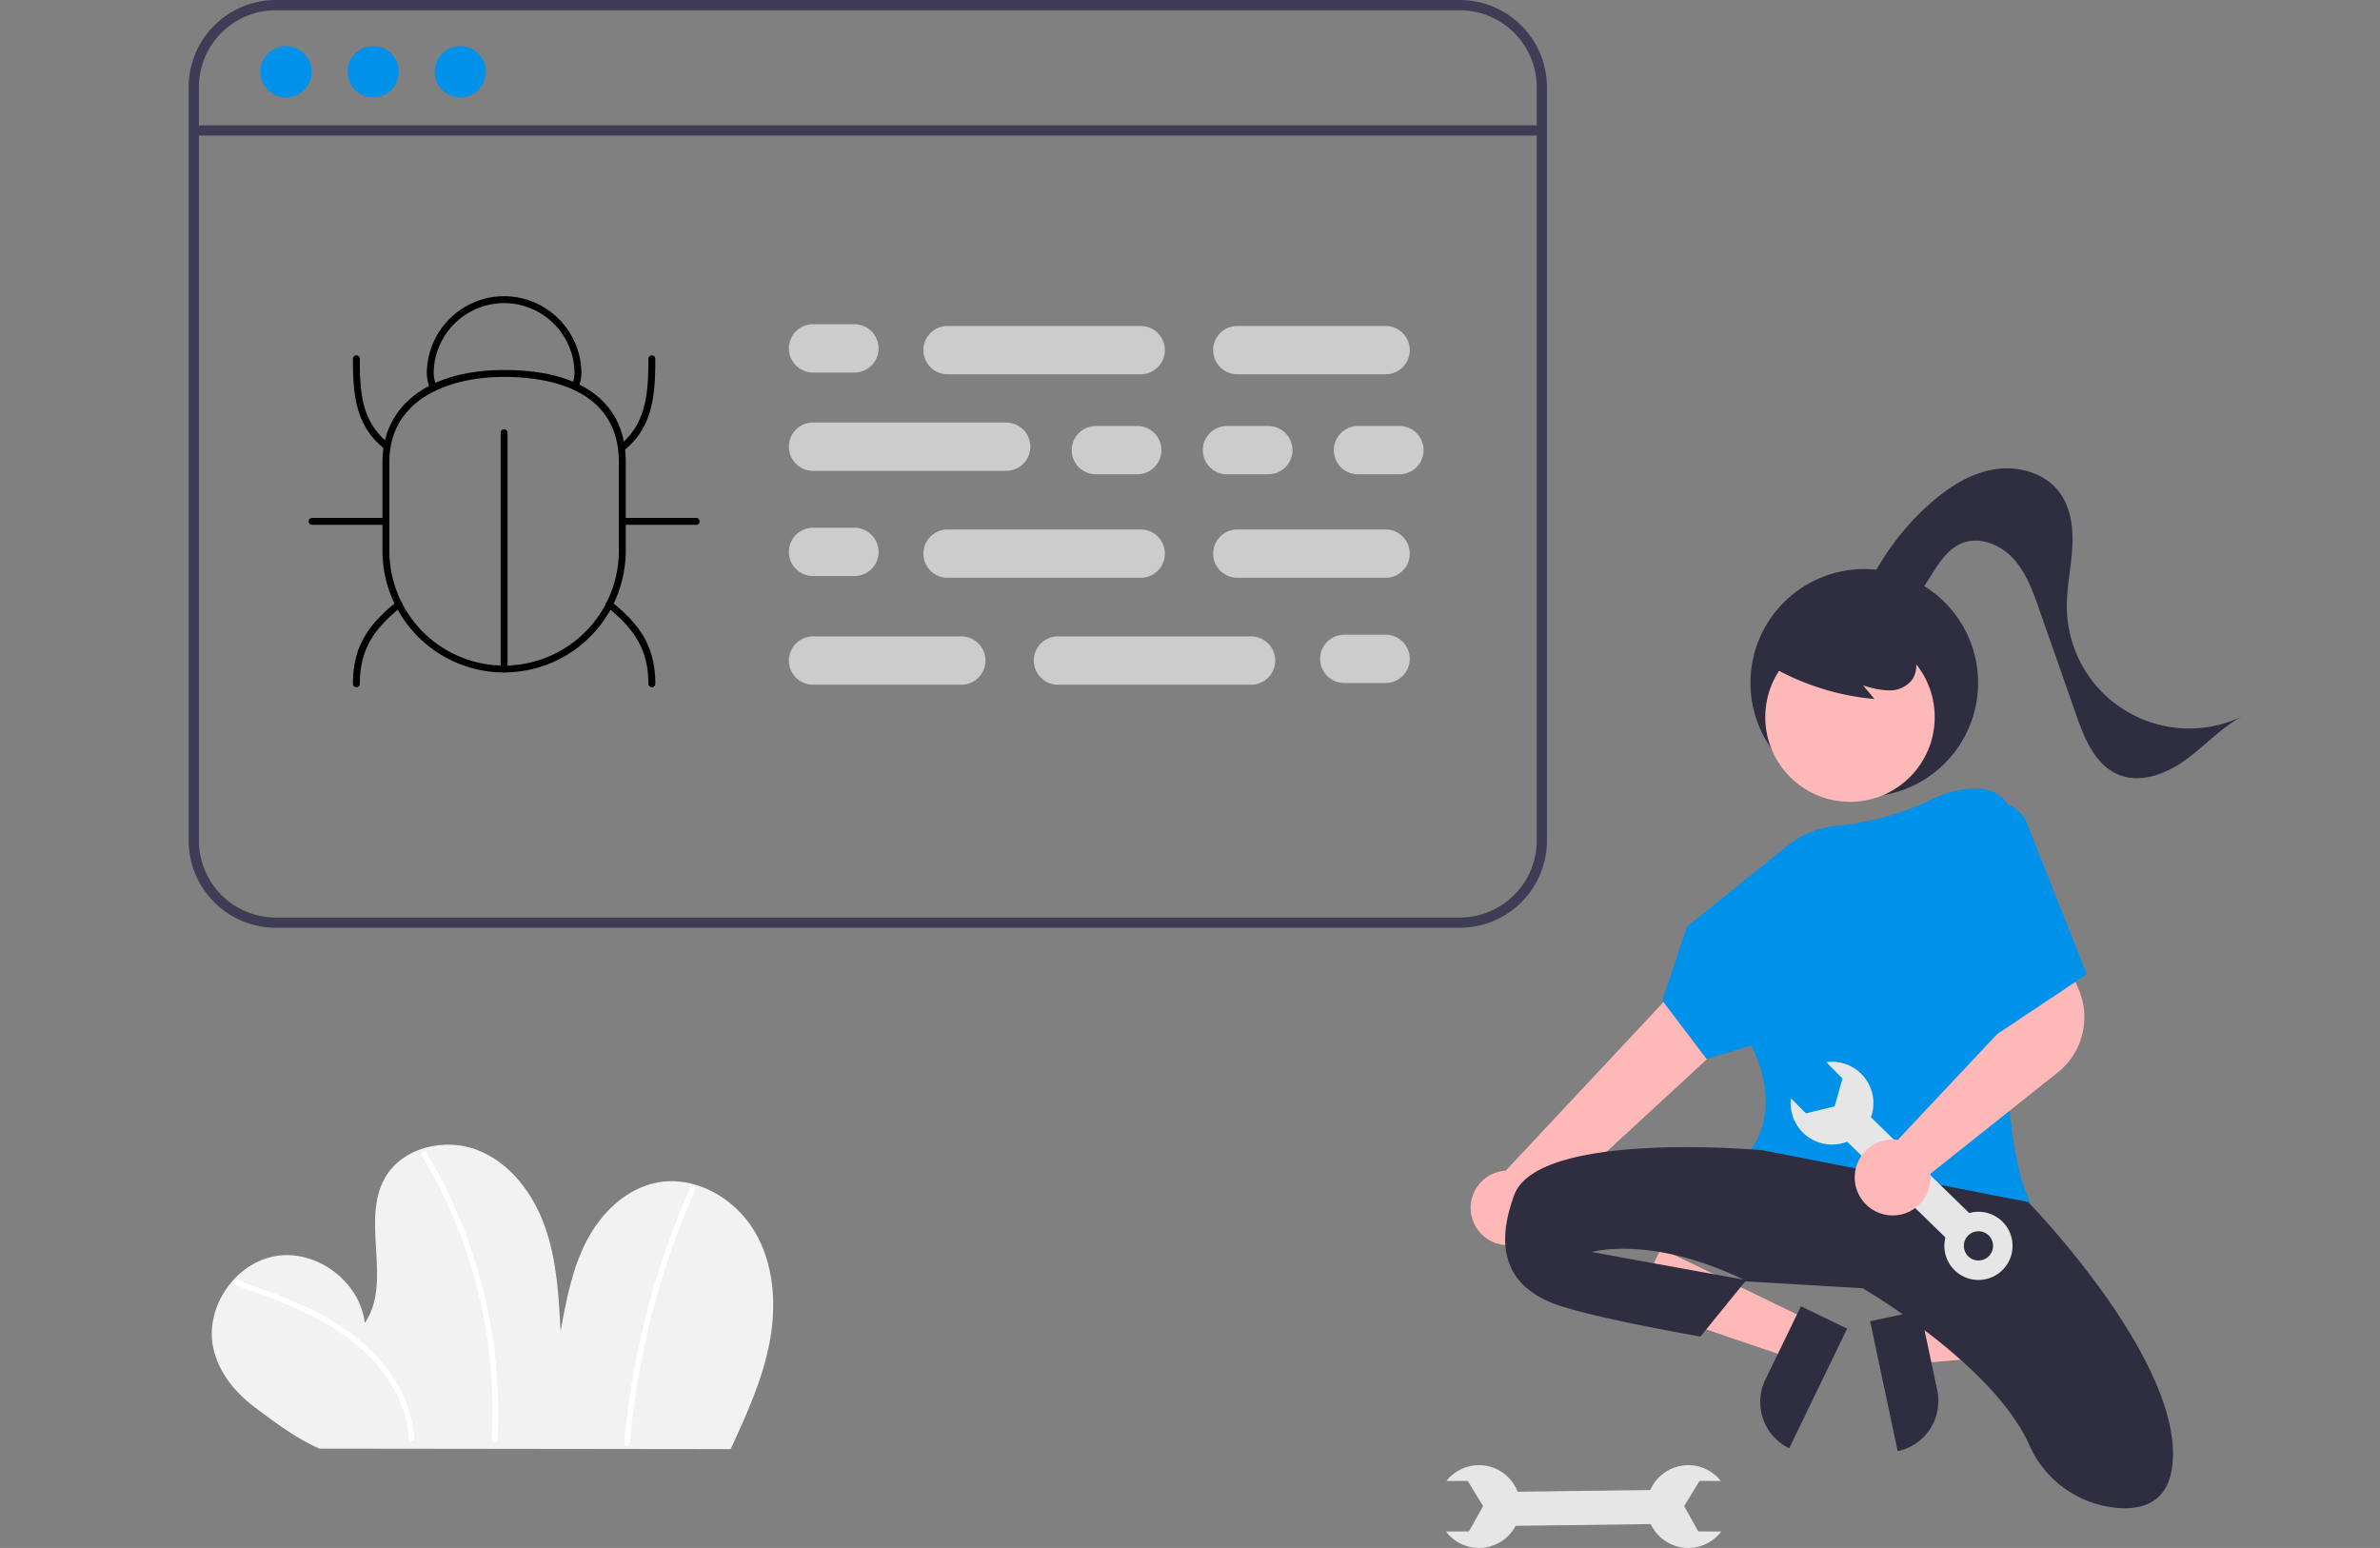 <svg data-name="Layer 1" xmlns="http://www.w3.org/2000/svg" width="690" height="448.759"><rect width="100%" height="100%" fill="#808080" stroke="none"/><path d="M466.813,645.731c4.668-10.084,9.333-20.317,11.359-31.242s1.176-22.783-4.627-32.259-17.228-15.902-28.132-13.76c-8.955,1.759-16.146,8.813-20.357,16.91S419.158,602.61,417.52,611.588c-.529-10.2-1.09-20.564-4.478-30.2s-10.06-18.615-19.569-22.343-21.879-.796-26.891,8.103c-7.061,12.538,2.302,30.125-5.817,42.006-1.393-11.917-13.855-21.332-25.699-19.416s-20.701,14.781-18.265,26.529c1.45,6.99,6.219,12.936,11.922,17.232s12.334,9.274,18.895,12.09Z" transform="translate(-255 -225.62)" fill="#f2f2f2"/><path d="M323.02 598.158c9.408 3.289 18.903 6.614 27.492 11.756 7.698 4.608 14.553 10.812 18.882 18.757a33.356 33.356 0 014.126 13.859c.063 1.018 1.655 1.025 1.592 0-.557-9.061-4.972-17.353-11.087-23.911-6.704-7.19-15.392-12.1-24.361-15.91-5.318-2.259-10.769-4.179-16.221-6.085-.969-.339-1.385 1.198-.423 1.535zM377.287 560.625a143.383 143.383 0 0113.791 30.616 145.117 145.117 0 016.361 32.968 143.305 143.305 0 01.152 18.837c-.059 1.023 1.533 1.02 1.592 0a145.194 145.194 0 00-2.04-33.82 146.926 146.926 0 00-9.769-32.44 143.25 143.25 0 00-8.712-16.963.796.796 0 00-1.374.803zM455.188 569.767a232.044 232.044 0 00-17.116 57.578q-1.342 8.365-2.078 16.812c-.089 1.02 1.503 1.014 1.592 0a231.209 231.209 0 0112.738-58.025q2.834-7.892 6.239-15.562c.412-.928-.959-1.739-1.374-.803z" transform="translate(-255 -225.62)" fill="#fff"/><path transform="rotate(89.259 700.897 420.802)" fill="#e6e6e6" d="M709.176 639.478H719.058V686.066H709.176z"/><path d="M754.027 669.616l-6.653-.019-4.112-7.337 4.445-7.312 6.181.018a11.999 11.999 0 10.139 14.651zM674.208 669.616l6.653-.019 4.112-7.337-4.445-7.312-6.181.018a11.999 11.999 0 11-.139 14.651z" transform="translate(-255 -225.62)" fill="#e6e6e6"/><circle cx="540.486" cy="197.969" r="33" fill="#2f2e41"/><path fill="#ffb8b8" d="M553.859 383.226L556.401 395.219 603.871 391.124 600.12 373.423 553.859 383.226z"/><path d="M789.188,618.497h38.531a0,0,0,0,1,0,0v14.887a0,0,0,0,1,0,0H804.075a14.887,14.887,0,0,1-14.887-14.887v0A0,0,0,0,1,789.188,618.497Z" transform="rotate(-101.965 589.544 616.443)" fill="#2f2e41"/><path fill="#ffb8b8" d="M524.12 382.586L518.777 393.621 473.673 378.264 481.559 361.979 524.12 382.586z"/><path d="M771.037,617.456h23.644a0,0,0,0,1,0,0v14.887a0,0,0,0,1,0,0H756.151a0,0,0,0,1,0,0v0A14.887,14.887,0,0,1,771.037,617.456Z" transform="rotate(-64.165 467.958 715.48)" fill="#2f2e41"/><path d="M690.259,586.414a10.743,10.743,0,0,0,12.709-10.48l74.374-68.571-18.47-14.305-67.337,71.943a10.801,10.801,0,0,0-1.275,21.413Z" transform="translate(-255 -225.62)" fill="#ffb8b8"/><circle cx="536.344" cy="207.898" r="24.561" fill="#ffb8b8"/><path d="M813.386,577.893c-17.229 0-37.978-3.628-50.779-18.477l-.288-.334.297-.328c.097-.107,9.514-10.869.111-30.061L749.799,532.67,736.929,515.681l7.13-21.389,29.177-23.504a26.751,26.751,0,0,1,14.611-5.789,80.211,80.211,0,0,0,27.785-7.913,27.906,27.906,0,0,1,12.8-2.798l.574.016a9.95,9.95,0,0,1,9.641,10.708c-1.979,25.63-5.472,87.543,4.792,108.861l.265.551-.592.15A136.113,136.113,0,0,1,813.386,577.893Z" transform="translate(-255 -225.62)" fill="#0091ea"/><path d="M765.986 559.09s-65-6-72 13 1 28 13 32 41 9 41 9l13-16 34 2s37.885 21.973 48.36 45.474A30.762 30.762 0 00869.123 662.802c8.398.584 15.863-2.587 15.863-15.712 0-30-42-73-42-73zM716.486 588.59s17-5 44 8M766.843 417.855a73.041 73.041 0 0031.599 10.412l-3.331-3.991a24.477 24.477 0 007.561 1.501 8.281 8.281 0 006.75-3.159 7.702 7.702 0 00.516-7.115 14.589 14.589 0 00-4.589-5.739 27.323 27.323 0 00-25.431-4.545 16.33 16.33 0 00-7.595 4.872 9.236 9.236 0 00-1.863 8.561M795.309 398.224A75.485 75.485 0 01814.446 371.703c5.292-4.703 11.472-8.743 18.446-9.963s14.833.87 19.111 6.511c3.498 4.613 4.152 10.793 3.767 16.569s-1.676 11.497-1.553 17.284a35.468 35.468 0 0050.527 31.351c-6.022 3.329-10.714 8.598-16.305 12.608s-12.963 6.76-19.312 4.11c-6.718-2.804-9.8-10.419-12.206-17.29L846.189 402.244c-1.824-5.209-3.739-10.572-7.462-14.645s-9.765-6.557-14.889-4.509c-3.884 1.552-6.413 5.258-8.63 8.804s-4.557 7.32-8.304 9.179-9.298.715-10.523-3.285" transform="translate(-255 -225.62)" fill="#2f2e41"/><path transform="rotate(-45.741 412.919 756.065)" fill="#e6e6e6" d="M802.919 543.314H812.801V589.902H802.919z"/><path d="M821.51 579.909a9.882 9.882 0 1013.975-.181A9.882 9.882 0 00821.51 579.909zm10.111 9.853a4.235 4.235 0 11-.077-5.989A4.235 4.235 0 01831.621 589.762zM784.48 533.549l4.69 4.718-2.28 8.096-8.314 2.028-4.358-4.383a11.999 11.999 0 1010.262-10.458z" transform="translate(-255 -225.62)" fill="#e6e6e6"/><path d="M803.736,577.979a11.579,11.579,0,0,1-1.268-.07,11.023,11.023,0,0,1-9.68-9.681,11.003,11.003,0,0,1,10.931-12.25,10.625,10.625,0,0,1,1.466.109L838.763,520.342l-3.505-11.685,17.605-7.892,4.934,12.06a20.49,20.49,0,0,1-6.177,23.672l-36.961,29.401a10.259,10.259,0,0,1,.06,1.079,11.018,11.018,0,0,1-3.664,8.197A10.872,10.872,0,0,1,803.736,577.979Z" transform="translate(-255 -225.62)" fill="#ffb8b8"/><path d="M829.986,459.09h0a9.453,9.453,0,0,1,12.628,5.156l17.372,43.844-27,18Z" transform="translate(-255 -225.62)" fill="#0091ea"/><path d="M703.486,469.327V250.883a25.298,25.298,0,0,0-25.262-25.262H334.954a25.298,25.298,0,0,0-25.262,25.262V469.327a25.298,25.298,0,0,0,25.262,25.262H678.224A25.298,25.298,0,0,0,703.486,469.327ZM334.954,491.618a22.317,22.317,0,0,1-22.29-22.29V250.883a22.317,22.317,0,0,1,22.29-22.29H678.224a22.317,22.317,0,0,1,22.29,22.29V469.327a22.317,22.317,0,0,1-22.29,22.29Z" transform="translate(-255 -225.62)" fill="#3f3d56"/><path d="M700.514,264.924H312.664a1.486,1.486,0,1,1,0-2.972H700.514a1.486,1.486,0,0,1,0,2.972Z" transform="translate(-255 -225.62)" fill="#3f3d56"/><circle cx="82.926" cy="20.804" r="7.43" fill="#0091ea"/><circle cx="108.188" cy="20.804" r="7.43" fill="#0091ea"/><circle cx="133.451" cy="20.804" r="7.43" fill="#0091ea"/><path d="M443.979 424.852a1.0 1 0 01-1-1c0-10.427-4.571-16.242-11.945-22.247a1.0 1 0 111.263-1.551c7.83 6.375 12.683 12.58 12.683 23.798A1.0 1 0 01443.979 424.852zM358.317 424.852a1.0 1 0 01-1-1c0-11.218 4.853-17.423 12.683-23.798a1.0 1 0 111.263 1.551c-7.375 6.005-11.945 11.821-11.945 22.247A1.0 1 0 01358.317 424.852zM435.413 356.322a1 1 0 01-.632-1.775c7.581-6.171 8.197-14.938 8.197-24.923a1 1 0 012 0c0 10.505-.672 19.748-8.935 26.474A.994.994 0 01435.413 356.322zM366.882 355.787a.994.994 0 01-.631-.225c-8.263-6.727-8.935-15.727-8.935-25.939a1 1 0 012 0c0 10.037.604 18.206 8.198 24.388a1 1 0 01-.632 1.775zM456.828 377.772H435.413a1 1 0 010-2h21.416a1 1 0 110 2zM366.883 377.772H345.467a1 1 0 010-2H366.883a1 1 0 010 2zM401.148 420.569a1.0 1 0 01-1-1V351.039a1 1 0 012 0v68.53A1.0 1 0 01401.148 420.569z" transform="translate(-255 -225.62)"/><path d="M401.148,420.569A35.305,35.305,0,0,1,365.883,385.304V359.586c0-16.468,13.513-26.699,35.265-26.699,22.741,0,35.265,9.482,35.265,26.699v25.717A35.305,35.305,0,0,1,401.148,420.569Zm0-85.681c-16.081,0-33.265,6.488-33.265,24.699v25.717a33.265,33.265,0,1,0,66.53,0V359.586C434.413,338.097,413.571,334.888,401.148,334.888Z" transform="translate(-255 -225.62)"/><path d="M380.651,339.062a1,1,0,0,1-.929-.63,14.088,14.088,0,0,1-.988-4.532A22.476,22.476,0,0,1,401.089,311.491h.115a22.467,22.467,0,0,1,22.359,22.357,12.227,12.227,0,0,1-.91,4.211,1,1,0,0,1-1.85-.761,10.195,10.195,0,0,0,.761-3.487,20.454,20.454,0,0,0-20.363-20.32h-.11a20.461,20.461,0,0,0-20.359,20.362,12.076,12.076,0,0,0,.847,3.838,1.001,1.001,0,0,1-.928,1.371Z" transform="translate(-255 -225.62)"/><path d="M502.71 333.623h-12a7 7 0 010-14h12a7 7 0 010 14zM584.71 363.123h-12a7 7 0 010-14h12a7 7 0 010 14zM622.71 363.123h-12a7 7 0 010-14h12a7 7 0 010 14zM660.71 363.123h-12a7 7 0 010-14h12a7 7 0 010 14zM585.71 334.123h-56a7 7 0 010-14h56a7 7 0 010 14zM546.71 362.123h-56a7 7 0 010-14h56a7 7 0 010 14zM656.71 334.123h-43a7 7 0 010-14h43a7 7 0 010 14zM502.71 392.623h-12a7 7 0 010-14h12a7 7 0 010 14zM585.71 393.123h-56a7 7 0 010-14h56a7 7 0 010 14zM656.71 393.123h-43a7 7 0 010-14h43a7 7 0 010 14zM637.71 416.623a7.008 7.008 0 017-7h12a7 7 0 010 14h-12A7.008 7.008 0 01637.71 416.623zM554.71 417.123a7.008 7.008 0 017-7h56a7 7 0 010 14h-56A7.008 7.008 0 01554.71 417.123zM483.71 417.123a7.008 7.008 0 017-7h43a7 7 0 010 14h-43A7.008 7.008 0 01483.71 417.123z" transform="translate(-255 -225.62)" fill="#ccc"/></svg>